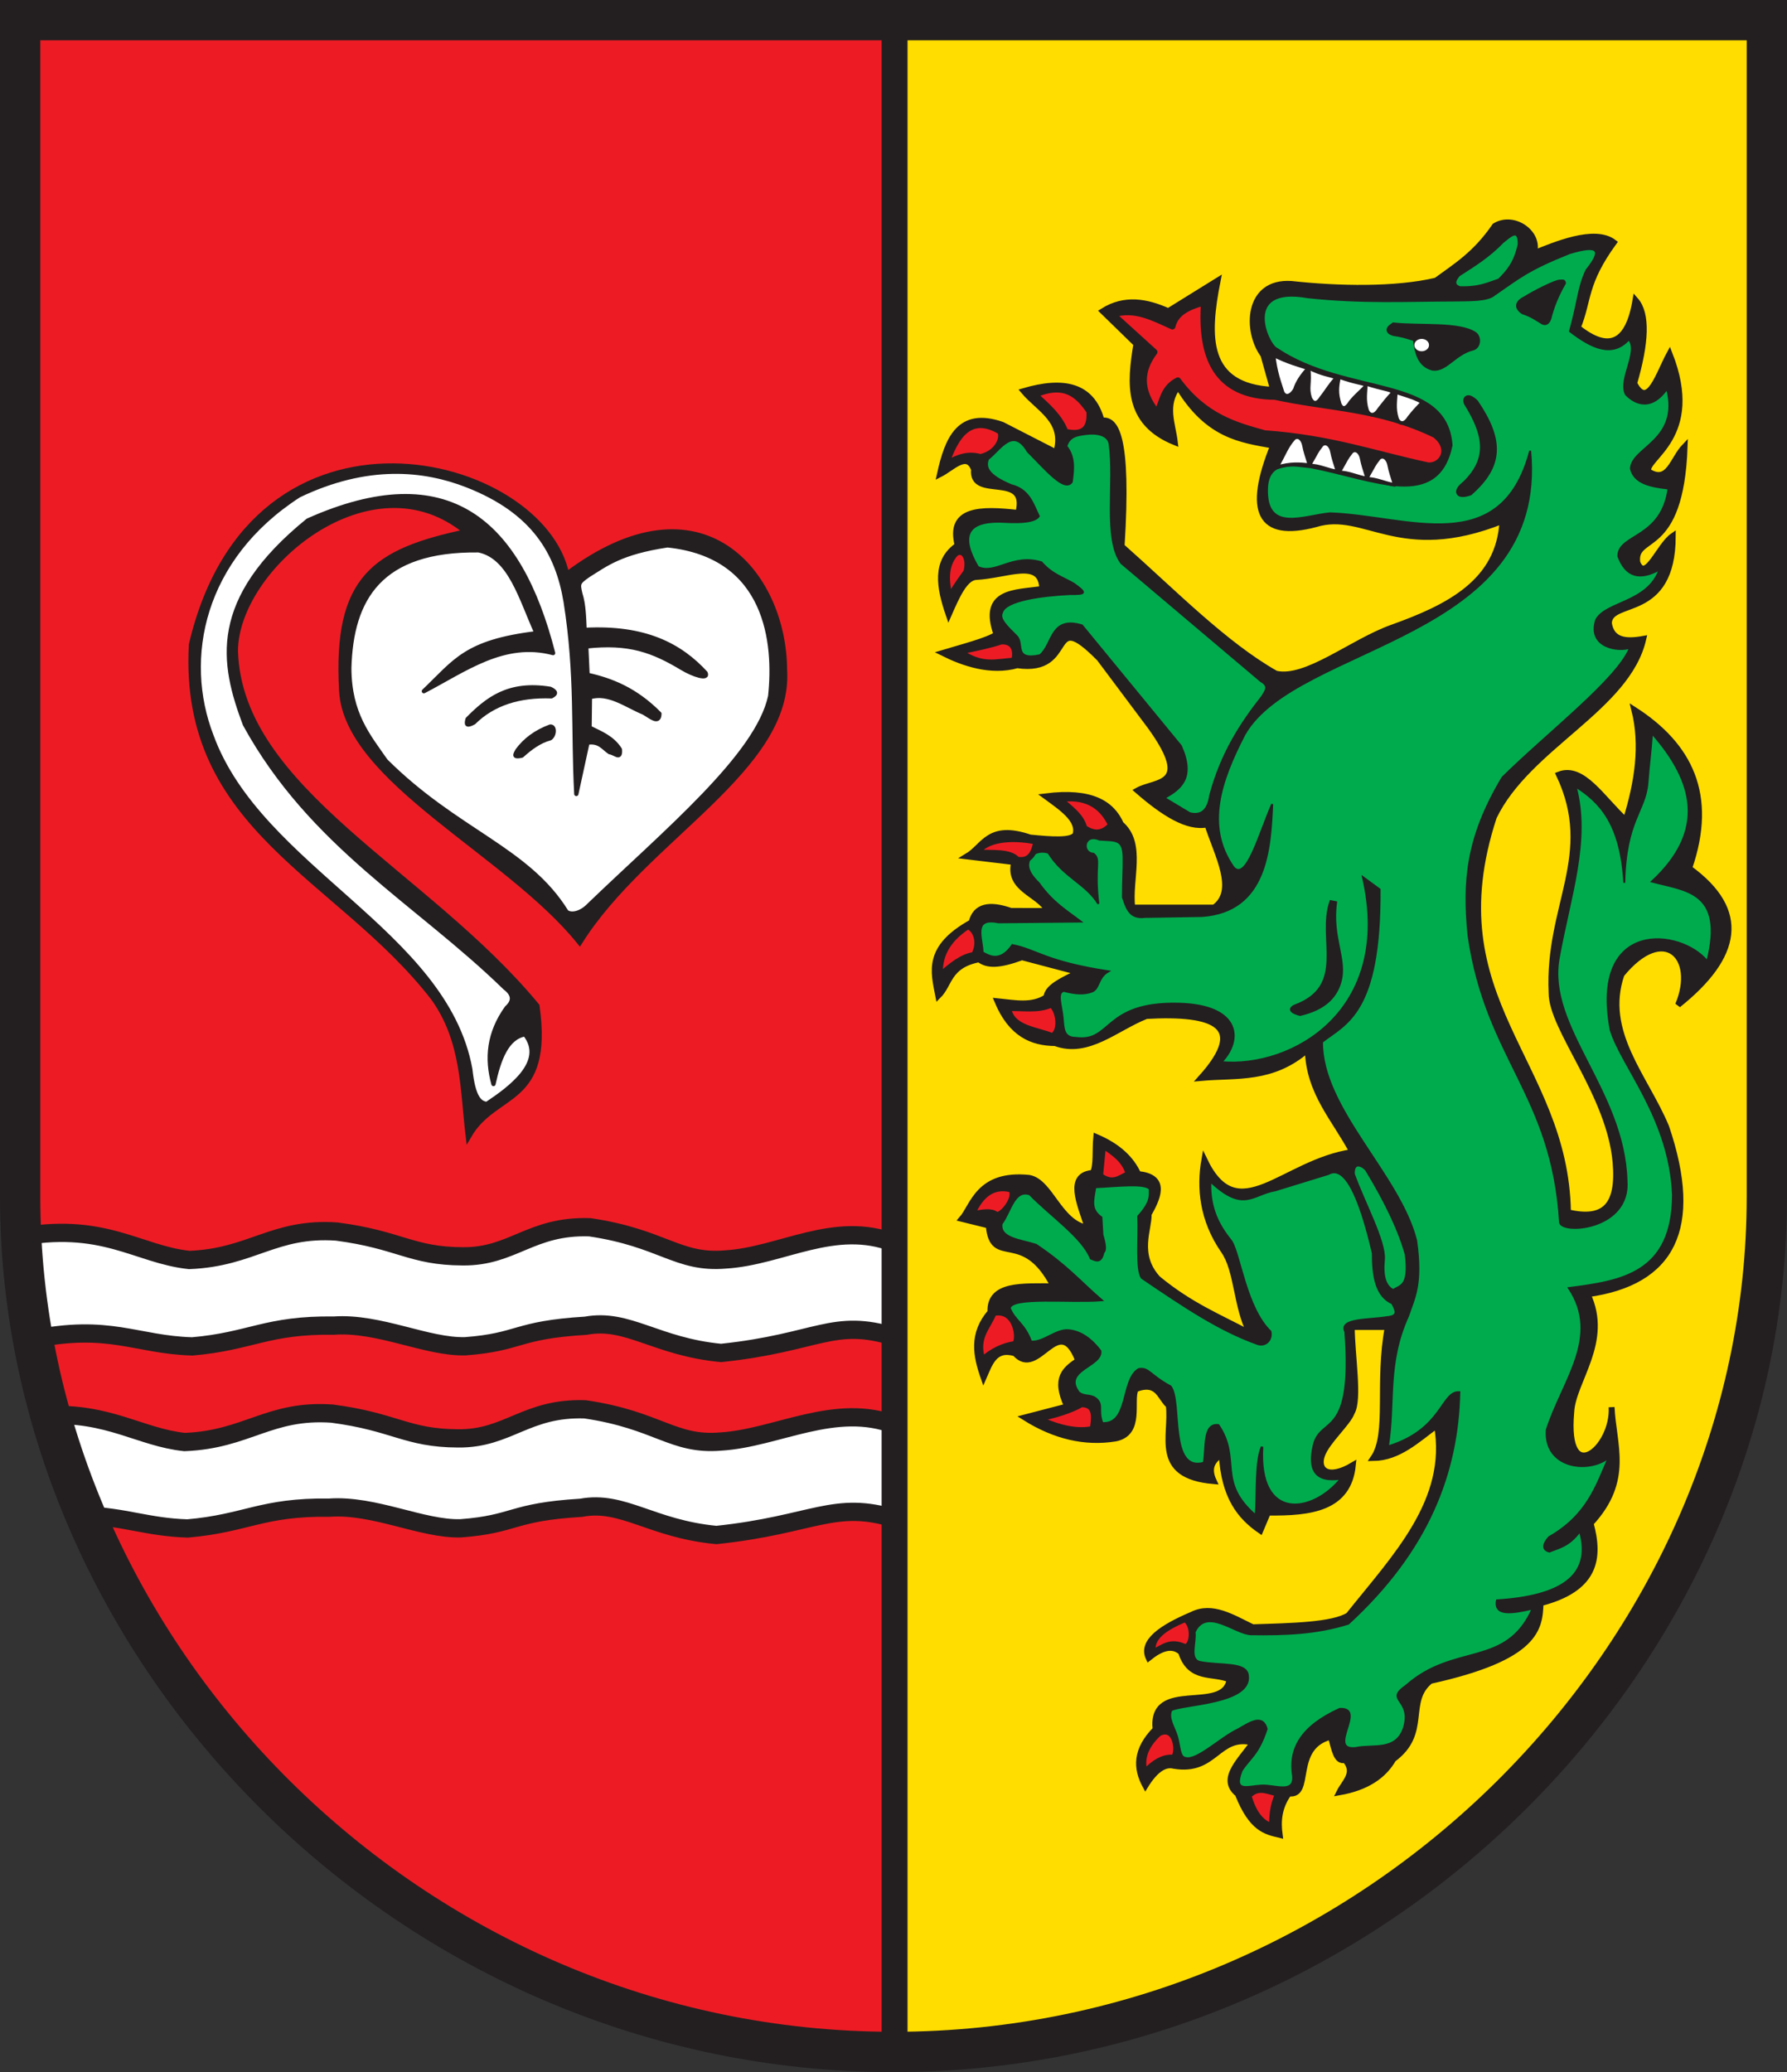 <?xml version="1.0" encoding="UTF-8" standalone="no"?>
<!-- Created with Inkscape (http://www.inkscape.org/) -->
<svg
   xmlns:svg="http://www.w3.org/2000/svg"
   xmlns="http://www.w3.org/2000/svg"
   version="1.0"
   width="620.827"
   height="719.698"
   id="svg3400">
  <rect width="100%" height="100%" fill="#333333" stroke="none"/>
  <defs
     id="defs3402">
    <clipPath
       id="clipPath23">
      <path
         d="M 0.03,841.95 L 595.29,841.95 L 595.29,0.03 L 0.03,0.03 L 0.03,841.95 z"
         id="path25" />
    </clipPath>
    <clipPath
       id="clipPath17">
      <path
         d="M 0,841.89 L 595.276,841.89 L 595.276,0 L 0,0 L 0,841.89 z"
         id="path19" />
    </clipPath>
    <clipPath
       id="clipPath4045">
      <path
         d="M 0.03,841.95 L 595.29,841.95 L 595.29,0.03 L 0.03,0.03 L 0.03,841.95 z"
         id="path3288" />
    </clipPath>
    <clipPath
       id="clipPath4039">
      <path
         d="M -0.138,841.445 L 595.138,841.445 L 595.138,-0.445 L -0.138,-0.445 L -0.138,841.445 z"
         id="path4041" />
    </clipPath>
  </defs>
  <path
     d="M 609.991,3.164 L 609.991,411.803 C 609.991,570.332 477.398,708.861 309.892,708.861 L 309.892,4.442 L 609.991,3.164 z"
     id="path3330"
     style="fill:#ffdd00;fill-opacity:1;stroke:none;stroke-width:12;stroke-linecap:butt;stroke-linejoin:miter;stroke-miterlimit:4;stroke-dasharray:none;stroke-opacity:1" />
  <path
     d="M 6.906,4.442 L 6.906,413.082 C 6.906,571.611 143.499,710.14 311.005,710.14 L 311.005,5.721 L 6.906,4.442 z"
     id="path3332"
     style="fill:#ed1c24;fill-opacity:1;stroke:none;stroke-width:12;stroke-linecap:butt;stroke-linejoin:miter;stroke-miterlimit:4;stroke-dasharray:none;stroke-opacity:1" />
  <path
     d="M 544.733,421.07 C 543.972,368.516 498.063,347.603 518.969,283.796 C 530.758,259.225 565.404,246.03 570.91,221.901 C 564.847,222.995 559.887,222.545 558.953,216.459 C 559.209,207.651 581.108,215.51 581.153,186.157 C 576.266,189.555 571.788,202.53 568.821,195.37 C 567.459,185.044 583.92,193.713 585.268,155.09 C 581.054,159.495 579.639,168.236 572.68,163.734 C 571.102,159.127 591.427,151.94 580.014,122.885 C 576.143,130.035 572.582,142.473 567.741,133.135 C 571.829,119.075 572.374,109 568.196,104.238 C 565.67,119.369 558.943,122.424 548.147,113.78 C 552.085,104.085 550.274,98.496 560.667,84.19 C 553.988,79.075 540.035,85.11 532.915,87.942 C 535.145,81.075 526.05,74.446 519.357,78.474 C 512.544,88.404 505.732,92.468 498.92,97.459 C 484.83,100.807 464.817,100.396 448.679,98.622 C 433.1,97.544 432.784,115.073 438.914,123.298 L 442.303,135.405 C 418.645,134.245 419.16,116.971 423.03,97.459 L 405.884,108.09 C 398.296,104.702 390.709,103.322 383.122,108.09 L 394.792,119.455 C 392.522,133.32 391.31,146.794 408.16,153.614 C 407.4,147.165 404.35,140.716 409.298,134.266 C 419.615,151.362 430.982,152.723 442.303,154.752 C 433.176,177.414 437.288,187.31 457.099,182.067 C 474.279,176.773 486.005,195.263 521.971,180.929 C 520.907,202.088 503.409,210.922 483.578,218.006 C 469.667,222.975 453.832,236.387 443.268,233.983 C 425.399,223.895 407.53,205.549 389.662,189.745 C 392.126,150.962 387.522,145.345 382.709,146.105 C 379.352,133.615 369.306,131.827 355.633,135.842 C 360.915,142.106 370.2,146.145 366.938,157.155 L 348.159,147.53 C 333.25,142.357 329.213,152.586 326.529,164.732 C 330.842,162.555 335.987,156.637 338.393,163.045 C 337.245,173.934 357.56,163.308 353.768,178.152 C 340.763,176.675 329.423,176.655 332.706,189.43 C 324.757,194.935 326.287,203.887 329.581,213.481 C 332.372,207.091 335.17,200.743 338.97,200.41 C 349.919,199.889 361.828,193.705 362.085,204.572 C 352.589,205.922 340.823,205.152 346.207,220.389 C 342.987,222.523 334.643,224.657 327.544,226.791 C 334.679,230.342 344.217,233.662 353.405,231.055 C 374.385,234.147 363.409,209.939 381.983,228.73 L 399.734,252.444 C 414.78,273.371 401.434,271.068 395.179,274.567 C 404.125,282.352 412.551,287.801 419.442,286.336 C 422.905,297.079 430.007,309.338 421.817,315.226 L 393.365,315.226 C 392.131,305.527 397.313,293.078 389.414,286.236 C 386.183,278.921 378.936,274.618 363.336,276.58 C 368.96,280.696 375.049,284.745 373.658,289.863 C 372.311,292.166 365.301,291.636 357.861,290.892 C 343.438,285.961 341.887,293.902 335.947,297.453 L 352.339,299.42 C 349.995,308.982 361.096,310.433 364.027,316.409 L 351.207,316.386 C 343.667,313.736 338.874,314.75 337.534,320.367 C 321.817,329.075 324.311,337.374 325.97,345.878 C 330.062,341.821 329.309,335.317 340.129,333.183 C 342.978,335.415 347.037,335.414 355.052,332.48 L 374.763,337.689 C 369.59,340.28 363.762,342.74 363.562,346.326 C 358.597,349.686 352.455,348.332 346.504,347.744 C 351.309,359.207 358.528,362.219 366.586,362.296 C 377.963,366.534 387.806,356.976 398.257,352.882 C 422.013,351.571 433.673,356.152 417.265,374.408 C 429.622,373.293 441.979,375.313 454.336,364.503 C 454.664,379.609 463.906,388.772 469.832,400.147 C 445.577,403.68 430.15,427.395 418.403,402.86 C 416.733,412.353 417.626,423.588 425.139,434.397 C 429.976,441.357 429.411,453.963 434.336,463.18 C 423.806,457.507 413.715,453.587 402.235,444.113 C 394.538,435.687 399.273,426.823 399.059,421.681 C 403.154,414.594 404.632,408.716 395.408,407.777 C 393.002,402.503 388.416,398.101 380.845,394.894 C 380.397,399.649 381.014,404.616 379.681,407.379 C 370.599,408.094 375.05,417.831 377.898,426.5 C 367.869,424.755 365.007,410.465 357.536,409.107 C 339.882,407.274 338.03,418.947 334.183,423.346 L 343.499,425.65 C 344.771,440.489 355.427,426.176 366.009,446.755 C 355.488,446.827 343.653,445.704 344.087,455.734 C 337.556,463.31 339.066,470.886 341.712,478.462 C 343.86,473.565 345.491,467.944 352.629,470.032 C 360.69,479.284 367.749,454.991 374.577,472.559 C 370.252,475.497 365.999,478.491 370.761,488.497 L 356.021,492.334 C 366.504,498.916 376.986,501.319 387.469,499.632 C 396.89,497.827 392.521,486.293 394.576,482.463 C 402.419,479.531 402.873,485.465 406.044,488.14 C 407.395,498.563 400.259,512.623 421.677,514.445 C 419.297,509.312 421.749,507.079 424.435,504.986 C 425.223,520.006 430.914,526.856 437.852,531.626 L 440.489,525.364 C 455.236,525.537 468.502,524.002 470.005,508.894 C 461.225,514.116 457.468,510.477 459.306,505.397 C 461.071,500.524 468.233,494.386 469.618,490.619 C 472.307,486.092 469.705,470.983 469.618,460.904 L 482.137,460.904 C 478.473,480.184 482.901,497.975 477.123,506.428 C 485.949,506.295 492.345,500.086 499.209,495.047 C 503.881,521.312 484.655,540.749 468.48,561.058 C 462.892,564.5 448.802,564.755 435.193,565.189 C 428.164,561.805 421.136,557.277 414.107,560.826 C 403.338,565.392 396.443,570.257 399.055,575.853 C 403.259,572.477 407.143,571.027 410.317,573.833 C 413.424,583.688 421.301,580.825 427.166,583.327 C 425.326,595.651 399.556,582.848 401.461,600.646 C 394.457,607.759 394.621,614.156 397.917,620.239 C 401.222,614.881 404.528,612.465 407.833,613.309 C 422.407,615.778 423.027,602.221 435.275,605.224 C 431.058,611.396 423.548,617.868 430.02,623.069 C 434.873,635.294 439.726,636.154 444.579,637.311 C 443.917,632.509 444.289,627.707 447.737,622.904 C 456.033,624.051 448.406,606.813 462.34,603.203 C 463.515,607.068 464.159,612.261 467.287,611.243 C 471.256,615.782 467.04,618.956 465.28,622.54 C 474.806,620.875 480.719,616.802 484.047,611.005 C 496.372,601.919 488.062,591.003 496.933,583.82 C 534.054,575.631 534.899,565.549 535.216,556.818 C 554.445,551.851 555.936,541.239 552.601,529.091 C 566.46,514.119 560.466,501.794 559.891,488.746 C 560.677,502.986 543.517,517.24 545.871,490.495 C 546.38,479.695 559.418,466.09 551.562,449.523 C 581.043,445.457 590.741,426.554 578.876,391.479 C 571.732,374.196 556.458,358.538 563.33,338.452 C 578.161,320.332 589.949,332.472 582.992,349.031 C 604.004,332.224 607.161,316.309 586.843,301.569 C 595.695,275.909 586.792,258.797 567.784,246.552 C 570.847,258.758 568.955,271.673 564.807,284.909 C 556.557,277.309 549.857,265.804 541.607,269.025 C 554.845,297.003 537.612,314.514 539.043,344.817 C 538.938,357.284 559.189,379.949 561.263,403.61 C 562.615,419.041 557.204,423.986 544.733,421.07 z"
     id="path2626"
     style="fill:#231f20;fill-opacity:1;fill-rule:evenodd;stroke:#231f20;stroke-width:2.043;stroke-linecap:butt;stroke-linejoin:miter;stroke-miterlimit:4;stroke-dasharray:none;stroke-opacity:1" />
  <path
     d="M 454.359,103.241 C 430.996,99.062 440.513,119.879 443.518,121.101 C 468.109,137.691 502.59,130.03 504.293,154.674 C 499.551,177.524 477.196,166.473 455.499,162.301 C 450.085,161.842 440.484,159.145 440.166,169.742 C 439.713,185.294 453.097,179.107 462.048,178.304 C 488.678,179.143 521.566,194.65 531.603,156.597 C 537.756,222.795 450.473,223.314 432.363,255.067 C 424.056,271.156 418.53,286.966 428.517,301.225 C 433.005,306.377 437.492,289.533 441.98,279.3 C 441.277,294.728 440.175,316.535 417.632,318.149 L 397.833,318.468 C 392.499,319.153 391.465,315.611 390.123,311.688 C 390.099,306.202 390.434,301.32 390.345,297.635 C 390.192,291.271 387.615,292.026 381.975,291.609 C 376.528,289.25 375.581,296.234 379.908,296.553 C 382.533,298.69 379.985,300.771 381.59,313.918 C 377.258,306.83 369.484,304.637 364.232,296.162 C 361.557,295.286 358.572,296.118 357.603,298.567 C 356.919,300.293 356.614,302.574 360.854,306.719 C 365.715,313.56 370.575,316.346 375.436,320.073 L 346.874,320.345 C 337.694,318.452 341.295,325.931 341.348,330.809 C 343.464,331.946 347.376,334.572 351.713,328.261 C 360.169,329.906 363.084,334.009 385.052,337.382 C 381.39,339.415 381.94,343.31 379.476,344.326 C 376.756,345.448 373.387,345.18 369.666,344.155 C 366.888,344.56 368.849,349.436 369.194,353.821 C 369.477,357.426 369.528,360.452 373.761,360.499 C 386.406,362.199 383.217,348.021 409.411,348.614 C 431.163,349.121 431.733,361.318 424.286,368.923 C 448.807,371.145 484.268,351.241 473.521,304.687 L 479.291,308.918 C 479.538,351.952 467.576,355.437 459.289,361.866 C 459.111,385.129 486.207,407.917 491.984,430.851 C 494.159,446.159 491.294,450.757 489.207,457.009 C 481.601,473.78 484.65,487.174 482.168,502.419 C 501.318,496.566 500.699,483.171 506.985,483.548 C 506.392,511.346 496.267,538.365 468.43,563.939 C 457.169,567.495 445.908,567.777 434.647,567.619 C 429.142,567.541 419.125,557.988 415.008,566.881 C 415.524,570.403 412.963,576.232 416.81,577.255 C 423.873,578.686 433.125,577.144 433.532,581.995 C 434.845,591.733 411.052,591.847 406.914,593.972 C 405.607,596.819 407.978,599.935 408.919,603.193 C 409.949,606.755 409.713,610.351 411.945,610.613 C 415.881,611.66 424.445,603.255 430.157,600.676 C 434.29,598.278 438.622,595.324 440.056,600.481 C 437.155,609.418 434.254,610.489 431.353,614.977 C 428.3,622.76 433.379,620.429 438.287,620.186 C 442.925,619.956 449.716,623.174 449.249,616.931 C 447.695,607.479 451.954,599.666 465.443,593.557 C 475.012,593.025 460.669,608.111 470.938,607.153 C 476.892,605.813 485.166,608.53 487.826,599.892 C 490.62,589.875 480.871,590.778 488.522,585.48 C 505.35,570.589 523.281,579.511 532.505,558.683 C 525.333,560.364 519.004,561.314 520.063,555.862 C 541.683,554.497 553.418,547.664 548.888,531.833 C 545.081,537.055 541.534,537.53 538.278,538.897 C 535.548,538.183 536.232,536.099 538.142,533.937 C 551.565,526.235 554.59,516.086 558.913,506.242 C 551.805,511.902 536.369,509.862 537.372,496.626 C 542.811,479.569 556.325,464.398 545.065,447.391 C 563.163,445.048 581.087,442.463 581.222,415.081 C 580.169,388.431 563.421,370.387 559.573,357.735 C 552.339,319.053 584.027,322.548 593.146,333.92 C 599.347,309.391 585.394,309.292 573.923,306.183 C 593.106,288.387 588.59,271.368 573.914,254.683 C 573.489,261.079 572.832,265.409 572.348,271.834 C 571.597,281.791 564.743,284.74 564.298,306.61 C 563.105,285.873 555.716,278.483 547.373,273.146 C 552.481,291.982 545.246,311.729 541.504,332.833 C 537.175,356.682 564.194,378.706 565.067,410.08 C 566.414,426.821 543.267,428.711 541.988,424.697 C 539.322,379.919 516.345,367.873 510.172,324.836 C 508.408,306.457 509.327,291.203 521.986,270.068 C 537.494,254.728 562.181,235.795 566.33,224.899 C 562.832,226.392 551.381,225.099 554.539,215.296 C 557.946,208.955 572.508,209.441 576.606,197.755 C 569.986,201.438 564.945,200.609 562.221,193.159 C 562.286,185.427 577.26,187.244 579.684,169.675 C 573.544,168.972 567.821,167.898 566.613,162.812 C 566.793,155.411 583.839,153.016 579.156,134.981 C 572.925,143.853 566.926,139.144 564.847,136.943 C 562.255,131.708 569.517,122.181 565.903,117.857 C 560.088,124.274 552.921,120.779 545.45,115.055 C 548.537,103.743 548.313,99.952 551.155,93.863 C 556.525,87.115 555.95,84.692 545.246,87.921 C 530.669,93.761 527.792,96.466 519.284,102.305 C 516.776,104.56 510.423,104.252 504.728,104.382 C 488.561,104.417 473.628,105.274 454.359,103.241 z"
     id="path3398"
     style="fill:#00ab4e;fill-opacity:1;fill-rule:evenodd;stroke:#231f20;stroke-width:0.681;stroke-linecap:butt;stroke-linejoin:miter;stroke-miterlimit:4;stroke-dasharray:none;stroke-opacity:1" />
  <path
     d="M 509.874,140.38 C 508.846,138.959 509.53,136.871 512.598,139.835 C 521.656,153.193 521.151,161.77 510.6,171.068 C 506.668,172.424 505.418,170.91 509.148,167.981 C 517.59,159.673 516.681,151.41 509.874,140.38 z"
     id="path3434"
     style="fill:#231f20;fill-opacity:1;fill-rule:evenodd;stroke:#231f20;stroke-width:2.115px;stroke-linecap:butt;stroke-linejoin:miter;stroke-opacity:1" />
  <path
     d="M 484.199,113.085 C 483.009,113.934 481.674,114.784 484.199,115.633 C 488.387,116.27 489.583,116.907 491.844,117.544 C 492.518,122.502 493.374,126.482 497.81,127.679 C 502.062,128.247 505.178,122.345 511.433,120.729 C 513.434,120.327 513.626,117.362 512.23,116.27 C 506.867,112.675 493.718,114.035 484.199,113.085 z"
     id="path3945"
     style="fill:#231f20;fill-opacity:1;fill-rule:evenodd;stroke:#231f20;stroke-width:2.115px;stroke-linecap:butt;stroke-linejoin:miter;stroke-opacity:1" />
  <path
     d="M 496.463,119.853 C 496.463,121.041 495.322,122.004 493.914,122.004 C 492.507,122.004 491.366,121.041 491.366,119.853 C 491.366,118.666 492.507,117.703 493.914,117.703 C 495.322,117.703 496.463,118.666 496.463,119.853 z"
     id="path3947"
     style="fill:#ffffff;fill-opacity:1;fill-rule:nonzero;stroke:none;stroke-width:0.1;stroke-linecap:round;stroke-linejoin:round;stroke-miterlimit:4;stroke-dasharray:none;stroke-opacity:1" />
  <path
     d="M 464.094,313.439 C 462.396,325.789 467.908,333.196 465.589,341.131 C 464.07,346.331 460.192,350.446 451.694,352.436 C 449.657,351.969 447.035,350.801 449.717,349.381 C 468.279,342.618 457.783,325.934 462.297,313.08 L 464.094,313.439 z"
     id="path3949"
     style="fill:#231f20;fill-opacity:1;fill-rule:evenodd;stroke:#231f20;stroke-width:0.846;stroke-linecap:butt;stroke-linejoin:miter;stroke-miterlimit:4;stroke-dasharray:none;stroke-opacity:1" />
  <path
     d="M 530.001,103.889 C 527.059,105.297 527.293,106.842 529.183,108.114 C 532.652,109.318 533.733,110.282 535.522,111.318 C 536.317,111.832 537.112,112.52 537.907,110.568 C 538.884,106.544 540.52,102.437 542.951,98.232 C 542.957,98.021 542.544,98.213 542.065,98.163 C 540.809,98.034 533.114,101.885 530.001,103.889 z"
     id="path3951"
     style="fill:#231f20;fill-opacity:1;fill-rule:evenodd;stroke:#231f20;stroke-width:2.115px;stroke-linecap:butt;stroke-linejoin:miter;stroke-opacity:1" />
  <path
     d="M 498.594,151.065 C 504.768,155.945 500.926,162.04 496.132,161.671 C 477.647,157.739 462.742,152.181 439.316,150.497 C 429.404,147.738 418.617,144.864 409.204,132.126 C 404.071,134.68 403.933,139.373 402.007,143.3 C 395.681,135.473 396.291,128.592 401.06,122.278 L 386.667,109.211 C 394.237,106.808 400.712,110.432 407.31,113.377 C 408.475,108.415 413.144,106.52 418.294,105.044 C 416.999,123.851 422.303,137.631 442.914,137.808 C 461.414,141.867 479.198,141.634 498.594,151.065 z"
     id="path4047"
     style="fill:#ed1c24;fill-opacity:1;fill-rule:evenodd;stroke:#231f20;stroke-width:2.115px;stroke-linecap:round;stroke-linejoin:round;stroke-opacity:1" />
  <path
     d="M 442.456,123.359 C 443.076,129.102 444.378,132.459 445.562,136.229 C 446.384,137.996 448.214,138.009 449.866,135.303 C 450.53,133.055 452.137,130.447 454.548,127.908 C 451.355,126.887 447.336,125.814 442.456,123.359 z"
     id="path4049"
     style="fill:#ffffff;fill-rule:evenodd;stroke:#231f20;stroke-width:1.269;stroke-linecap:butt;stroke-linejoin:round;stroke-miterlimit:4;stroke-dasharray:none;stroke-opacity:1" />
  <path
     d="M 443.509,162.365 C 446.405,157.367 446.849,155.271 449.46,152.305 C 450.929,151.024 452.606,152.419 453.019,154.676 C 453.457,156.914 453.977,158.328 454.97,161.566 C 451.637,161.204 448.3,160.88 443.509,162.365 z"
     id="path4051"
     style="fill:#ffffff;fill-rule:evenodd;stroke:#231f20;stroke-width:1.269;stroke-linecap:butt;stroke-linejoin:round;stroke-miterlimit:4;stroke-dasharray:none;stroke-opacity:1" />
  <path
     d="M 454.604,127.736 C 455.224,133.479 453.974,134.506 455.158,138.276 C 455.981,140.043 457.366,140.832 459.019,138.126 C 461.014,135.657 461.956,133.714 464.367,131.175 C 461.839,130.154 459.484,130.191 454.604,127.736 z"
     id="path4053"
     style="fill:#ffffff;fill-rule:evenodd;stroke:#231f20;stroke-width:1.269;stroke-linecap:butt;stroke-linejoin:round;stroke-miterlimit:4;stroke-dasharray:none;stroke-opacity:1" />
  <path
     d="M 465.199,130.93 C 464.488,134.343 464.237,136.59 465.421,140.36 C 466.243,142.127 467.518,142.362 469.171,139.656 C 471.166,137.187 472.44,136.354 474.851,133.815 C 472.521,132.761 471.477,133.152 465.199,130.93 z"
     id="path4055"
     style="fill:#ffffff;fill-rule:evenodd;stroke:#231f20;stroke-width:1.269;stroke-linecap:butt;stroke-linejoin:round;stroke-miterlimit:4;stroke-dasharray:none;stroke-opacity:1" />
  <path
     d="M 474.506,133.29 C 474.461,136.148 473.766,138.839 474.95,142.609 C 475.772,144.376 477.491,144.833 479.143,142.127 C 481.138,139.657 481.747,138.713 484.158,136.174 C 482.041,135.036 480.907,135.31 474.506,133.29 z"
     id="path4057"
     style="fill:#ffffff;fill-rule:evenodd;stroke:#231f20;stroke-width:1.269;stroke-linecap:butt;stroke-linejoin:round;stroke-miterlimit:4;stroke-dasharray:none;stroke-opacity:1" />
  <path
     d="M 484.902,136.176 C 484.857,139.035 484.162,141.726 485.346,145.496 C 486.168,147.263 487.887,147.719 489.539,145.014 C 491.534,142.544 491.81,142.265 494.221,139.727 C 492.104,138.588 491.303,138.197 484.902,136.176 z"
     id="path4059"
     style="fill:#ffffff;fill-rule:evenodd;stroke:#231f20;stroke-width:1.269;stroke-linecap:butt;stroke-linejoin:round;stroke-miterlimit:4;stroke-dasharray:none;stroke-opacity:1" />
  <path
     d="M 454.809,161.695 C 457.705,156.697 457.15,157.152 459.207,154.52 C 460.676,153.238 462.353,154.634 462.766,156.89 C 463.203,159.128 463.724,160.543 464.717,163.781 C 461.384,163.419 458.379,161.652 454.809,161.695 z"
     id="path4061"
     style="fill:#ffffff;fill-rule:evenodd;stroke:#231f20;stroke-width:1.269;stroke-linecap:butt;stroke-linejoin:round;stroke-miterlimit:4;stroke-dasharray:none;stroke-opacity:1" />
  <path
     d="M 465.126,164.091 C 468.023,159.093 467.468,159.548 469.525,156.916 C 470.993,155.634 472.67,157.03 473.084,159.286 C 473.521,161.524 474.042,162.939 475.034,166.177 C 471.701,165.815 468.697,164.048 465.126,164.091 z"
     id="path4063"
     style="fill:#ffffff;fill-rule:evenodd;stroke:#231f20;stroke-width:1.269;stroke-linecap:butt;stroke-linejoin:round;stroke-miterlimit:4;stroke-dasharray:none;stroke-opacity:1" />
  <path
     d="M 474.667,166.31 C 477.564,161.312 477.009,161.767 479.066,159.135 C 480.534,157.853 482.212,159.249 482.625,161.505 C 483.062,163.743 483.583,165.158 484.575,168.396 C 481.242,168.034 478.238,166.267 474.667,166.31 z"
     id="path4065"
     style="fill:#ffffff;fill-rule:evenodd;stroke:#231f20;stroke-width:1.269;stroke-linecap:butt;stroke-linejoin:round;stroke-miterlimit:4;stroke-dasharray:none;stroke-opacity:1" />
  <path
     d="M 186.404,349.457 C 191.201,383.999 172.057,378.442 162.8,394.361 C 160.87,378.084 161.338,361.407 150.711,346.579 C 117.849,304.095 63.194,288.03 66.66,223.957 C 87.984,132.507 188.458,158.238 196.766,199.778 C 243.892,164.174 272.214,199.387 272.393,232.605 C 274.672,266.955 224.05,290.95 201.372,327.005 C 176.449,296.104 120.621,270.901 118.861,239.996 C 116.656,200.699 130.156,191.596 162.225,184.81 C 128.866,156.862 81.469,197.202 81.628,226.259 C 83.184,274.741 147.934,302.846 186.404,349.457 z"
     id="path4067"
     style="fill:#231f20;fill-opacity:1;fill-rule:evenodd;stroke:#231f20;stroke-width:2.115px;stroke-linecap:butt;stroke-linejoin:miter;stroke-opacity:1" />
  <path
     d="M 182.374,359.244 C 176.1,360.402 173.364,367.752 171.436,376.515 C 169.003,367.687 169.717,358.86 176.041,350.033 C 178.608,347.73 178.492,345.427 175.465,343.125 C 144.9,313.342 108.209,293.77 85.082,251.59 C 77.097,230.337 72.866,208.506 106.958,180.78 C 155.74,158.986 180.456,181.052 192.16,226.835 C 175.064,222.309 161.513,232.673 147.257,240.076 C 158.182,229.693 161.598,222.932 186.404,219.927 C 181,208.1 177.296,193.384 166.254,191.142 C 131.988,190.732 122,207.978 121.35,232.016 C 121.391,247.989 128.059,255.677 134.016,264.255 C 158.677,288.84 183.223,294.767 196.766,316.643 C 197.86,317.716 201.325,317.87 204.77,314.242 C 231.254,288.763 263.176,262.462 267.576,241.803 C 269.538,223.509 266.846,193.038 231.883,189.415 C 215.623,191.862 210.558,195.986 204.416,199.803 C 200.718,202.375 200.822,202.729 201.598,206.169 C 202.829,210.006 202.897,214.424 203.099,218.775 C 224.111,217.636 236.338,224.185 245.124,233.743 C 246.246,236.144 240.869,234.42 237.032,232.115 C 226.794,225.963 218.591,222.887 203.674,224.532 L 204.124,234.39 C 212.445,236.242 220.767,239.517 229.088,247.911 C 228.987,251.671 225.951,248.826 223.595,247.512 C 217.622,245.071 211.473,240.213 204.952,242.154 L 204.826,252.741 C 208.641,254.671 212.696,256.123 215.37,260.336 C 215.627,264.001 213.791,261.532 211.802,261.268 C 209.456,259.641 208.154,257.295 204.096,257.95 L 200.22,275.769 C 199.028,253.523 200.564,234.584 196.514,208.989 C 193.685,192.043 185.488,177.659 162.278,168.579 C 147.301,162.721 127.664,160.679 103.855,172.074 C 70.121,193.818 63.054,228.668 73.486,255.62 C 90.31,301.699 154.67,323.611 163.376,371.334 C 164.448,381.293 166.678,383.146 169.133,383.423 C 176.827,378.268 190.029,368.913 182.374,359.244 z"
     id="path4069"
     style="fill:#ffffff;fill-rule:evenodd;stroke:#231f20;stroke-width:1.481;stroke-linecap:round;stroke-linejoin:round;stroke-miterlimit:4;stroke-dasharray:none;stroke-opacity:1" />
  <path
     d="M 162.256,249.666 C 161.713,251.52 161.826,252.719 164.747,251.108 C 171.387,244.526 180.438,241.653 191.624,242.062 C 193.644,241.057 193.405,240.052 191.23,239.047 C 176.511,236.645 169.07,242.788 162.256,249.666 z"
     id="path4071"
     style="fill:#231f20;fill-opacity:1;fill-rule:evenodd;stroke:#231f20;stroke-width:1.058;stroke-linecap:butt;stroke-linejoin:round;stroke-miterlimit:4;stroke-dasharray:none;stroke-opacity:1" />
  <path
     d="M 179.562,260.548 C 179.074,261.535 177.551,263.564 181.397,262.646 C 184.394,259.933 187.54,257.593 191.23,256.615 C 192.977,255.522 193.143,251.939 191.099,252.157 C 185.985,254.048 182.23,256.91 179.562,260.548 z"
     id="path4073"
     style="fill:#231f20;fill-opacity:1;fill-rule:evenodd;stroke:#231f20;stroke-width:1.058;stroke-linecap:butt;stroke-linejoin:round;stroke-miterlimit:4;stroke-dasharray:none;stroke-opacity:1" />
  <path
     d="M 483.755,452.605 C 484.819,454.808 486.394,457.18 481.986,457.559 C 475.683,458.623 465.145,457.993 467.479,462.513 C 470.309,500.393 458.766,491.702 456.452,502.14 C 454.651,510.085 456.573,514.928 466.064,513.464 C 456.261,525.825 436.902,528.872 438.465,502.495 C 436.243,507.486 436.883,518.2 436.342,526.555 C 422.373,514.551 431.247,507.014 423.251,495.065 C 417.995,494.383 419.247,502.81 418.297,508.156 C 405.75,511.572 410.606,486.824 406.621,481.619 C 399.309,477.652 399.073,475.01 395.652,475.604 C 389.489,479.156 392.469,495.007 382.915,494.357 C 381.257,490.185 383.028,488.183 381.149,486.226 C 379.15,484.145 377.026,485.44 374.777,483.742 C 368.717,475.802 382.956,474.536 382.207,469.235 C 378.552,464.457 374.896,462.463 371.241,462.123 C 366.876,461.716 362.512,466.498 358.147,466.051 C 355.772,459.58 352.541,458.919 350.716,454.375 C 351.287,450.083 371.734,452.417 382.561,451.544 C 375.276,445.241 370.549,439.577 359.916,432.437 C 354.566,430.726 347.063,430.245 347.886,425.007 C 350.956,421.046 352.204,412.831 357.793,414.746 C 365.001,422.176 376.038,429.607 379.022,437.037 C 380.722,437.748 382.484,438.775 383.268,434.914 C 384.128,434.395 383.945,432.31 382.918,428.961 L 382.561,422.884 C 378.632,420.115 379.681,416.912 380.438,412.269 C 388.169,411.921 397.995,410.676 399.544,412.977 C 399.477,415.387 400.107,417.379 395.513,422.506 C 395.83,429.797 394.721,440.657 396.714,443.76 C 411.856,454.04 423.755,462.021 437.05,466.758 C 439.768,467.584 441.893,465.225 441.296,462.513 C 432.849,454.296 430.709,435.917 427.744,431.173 C 423.606,426.01 419.985,419.983 420.42,410.146 C 432.104,421.2 434.935,414.714 443.065,413.331 L 461.464,407.669 C 467.152,404.405 472.287,414.96 477.032,435.268 C 476.997,443.324 478.173,450.167 483.755,452.605 z"
     id="path2448"
     style="fill:#00ab4e;fill-opacity:1;fill-rule:evenodd;stroke:#231f20;stroke-width:0.846;stroke-linecap:butt;stroke-linejoin:miter;stroke-miterlimit:4;stroke-dasharray:none;stroke-opacity:1" />
  <path
     d="M 474.912,406.098 C 473.106,404.029 469.755,403.108 469.926,407.8 C 473.495,417.769 480.931,431.327 480.385,437.473 C 479.852,442.911 480.683,446.986 484.033,448.54 C 486.616,446.71 490.189,447.316 488.776,435.649 C 486.466,427.285 481.762,417.381 474.912,406.098 z"
     id="path3220"
     style="fill:#00ab4e;fill-opacity:1;fill-rule:evenodd;stroke:#231f20;stroke-width:1.481;stroke-linecap:butt;stroke-linejoin:miter;stroke-miterlimit:4;stroke-dasharray:none;stroke-opacity:1" />
  <path
     d="M 438.045,236.593 C 441.209,238.356 439.491,240.119 438.486,241.882 C 431.032,251.341 424.272,261.771 420.414,276.264 C 419.715,280.964 417.682,283.531 413.361,282.435 L 404.545,277.146 C 410.347,273.976 415.184,270.098 410.275,259.073 L 375.894,217.198 C 364.86,213.879 365.865,223.804 361.282,227.582 C 351.984,229.548 355.831,223.545 353.192,220.939 C 349.541,217.333 347.044,214.865 348.124,212.79 C 349.183,208.502 361.955,206.828 371.924,206.339 C 377.422,206.41 377.543,205.967 373.155,202.798 C 369.532,200.604 365.581,199.605 361.818,195.298 C 351.647,192.214 345.845,199.811 339.749,196.921 C 333.791,186.721 335.177,180.601 348.786,181.271 C 355.713,181.694 359.785,181.045 360.907,179.29 C 358.829,174.95 357.556,170.074 351.321,168.505 C 343.034,165.057 342.206,162.183 343.275,159.454 C 347.723,155.943 351.934,148.16 357.06,156.855 C 363.023,162.775 369.844,171.098 372.367,167.388 C 372.98,163.013 373.433,158.669 370.489,155.004 C 371.505,151.481 374.342,151.161 377.072,150.781 C 380.949,150.242 384.885,150.965 385.461,154.126 C 387.366,167.502 383.318,187.28 389.558,195.599 L 438.045,236.593 z"
     id="path3222"
     style="fill:#00ab4e;fill-opacity:1;fill-rule:evenodd;stroke:#231f20;stroke-width:0.635;stroke-linecap:butt;stroke-linejoin:miter;stroke-miterlimit:4;stroke-dasharray:none;stroke-opacity:1" />
  <path
     d="M 506.76,95.509 C 504.764,97.786 505.025,99.216 507.146,99.949 C 514.128,100.156 517.166,98.453 520.849,97.246 C 523.809,94.224 526.362,91.475 527.797,84.894 C 527.911,78.326 524.068,82.376 522.007,83.929 C 516.925,89.206 511.842,92.209 506.76,95.509 z"
     id="path3224"
     style="fill:#00ab4e;fill-opacity:1;fill-rule:evenodd;stroke:#231f20;stroke-width:1.058;stroke-linecap:butt;stroke-linejoin:miter;stroke-miterlimit:4;stroke-dasharray:none;stroke-opacity:1" />
  <path
     d="M 328.593,161.228 C 333.278,158.55 336.514,157.639 340.654,158.774 C 346.943,157.349 348.784,151.686 347.401,149.779 C 335.166,142.599 330.957,155.186 328.593,161.228 z"
     id="path3226"
     style="fill:#ed1c24;fill-opacity:1;fill-rule:evenodd;stroke:#231f20;stroke-width:2.115px;stroke-linecap:butt;stroke-linejoin:miter;stroke-opacity:1" />
  <path
     d="M 359.463,137.104 C 363.935,141.026 368.293,144.993 370.094,149.983 C 375.546,151.224 379.004,149.744 378.475,142.828 C 374.55,137.101 369.84,132.615 359.463,137.104 z"
     id="path3228"
     style="fill:#ed1c24;fill-opacity:1;fill-rule:evenodd;stroke:#231f20;stroke-width:2.115px;stroke-linecap:butt;stroke-linejoin:miter;stroke-opacity:1" />
  <path
     d="M 331.864,192.302 C 327.996,196.679 328.82,202.359 329.819,207.431 C 331.519,204.846 332.077,203.689 335.748,198.64 C 337.075,193.807 334.685,190.141 331.864,192.302 z"
     id="path3230"
     style="fill:#ed1c24;fill-opacity:1;fill-rule:evenodd;stroke:#231f20;stroke-width:2.115px;stroke-linecap:butt;stroke-linejoin:miter;stroke-opacity:1" />
  <path
     d="M 333.295,226.239 C 339.269,225.08 344.546,223.922 347.81,222.763 C 353.142,222.512 353.078,227.28 352.307,229.51 C 346.303,229.731 341.321,231.997 333.295,226.239 z"
     id="path3232"
     style="fill:#ed1c24;fill-opacity:1;fill-rule:evenodd;stroke:#231f20;stroke-width:2.115px;stroke-linecap:butt;stroke-linejoin:miter;stroke-opacity:1" />
  <path
     d="M 339.428,296.157 C 342.458,291.452 351.07,290.458 360.076,292.272 C 359.321,296.305 357.865,299.438 353.33,298.61 C 350.966,295.726 344.444,296.387 339.428,296.157 z"
     id="path3234"
     style="fill:#ed1c24;fill-opacity:1;fill-rule:evenodd;stroke:#231f20;stroke-width:2.115px;stroke-linecap:butt;stroke-linejoin:miter;stroke-opacity:1" />
  <path
     d="M 368.049,277.553 C 376.422,276.327 382.572,279.053 386.04,286.548 C 383.6,289.205 380.703,290.34 376.636,287.57 C 375.696,283.462 371.58,280.624 368.049,277.553 z"
     id="path3236"
     style="fill:#ed1c24;fill-opacity:1;fill-rule:evenodd;stroke:#231f20;stroke-width:2.115px;stroke-linecap:butt;stroke-linejoin:miter;stroke-opacity:1" />
  <path
     d="M 326.548,338.884 C 326.149,332.68 328.402,326.829 336.157,321.711 C 338.89,322.406 340.952,327.198 338.406,331.729 C 334.453,332.19 330.501,335.372 326.548,338.884 z"
     id="path3238"
     style="fill:#ed1c24;fill-opacity:1;fill-rule:evenodd;stroke:#231f20;stroke-width:2.115px;stroke-linecap:butt;stroke-linejoin:miter;stroke-opacity:1" />
  <path
     d="M 350.263,350.128 C 351.212,357.435 360.716,357.693 365.596,359.941 C 369.183,357.897 367.638,350.333 365.187,348.902 C 360.644,351.036 355.295,349.949 350.263,350.128 z"
     id="path3240"
     style="fill:#ed1c24;fill-opacity:1;fill-rule:evenodd;stroke:#231f20;stroke-width:2.115px;stroke-linecap:butt;stroke-linejoin:miter;stroke-opacity:1" />
  <path
     d="M 383.178,397.762 C 386.766,400.364 390.677,402.563 392.173,407.78 C 389.161,408.966 386.694,411.787 382.155,408.393 L 383.178,397.762 z"
     id="path3242"
     style="fill:#ed1c24;fill-opacity:1;fill-rule:evenodd;stroke:#231f20;stroke-width:2.115px;stroke-linecap:butt;stroke-linejoin:miter;stroke-opacity:1" />
  <path
     d="M 337.588,421.886 C 339.889,416.838 343.609,411.157 351.285,413.095 C 353.563,416.025 347.715,423.044 345.97,421.886 C 344.498,420.564 341.216,421.052 337.588,421.886 z"
     id="path3244"
     style="fill:#ed1c24;fill-opacity:1;fill-rule:evenodd;stroke:#231f20;stroke-width:2.115px;stroke-linecap:butt;stroke-linejoin:miter;stroke-opacity:1" />
  <path
     d="M 341.268,472.382 C 338.748,464.388 343.235,461.064 345.152,456.027 C 353.354,454.226 354.431,465.734 352.512,466.862 C 348.644,467.424 344.621,469.251 341.268,472.382 z"
     id="path3246"
     style="fill:#ed1c24;fill-opacity:1;fill-rule:evenodd;stroke:#231f20;stroke-width:2.115px;stroke-linecap:butt;stroke-linejoin:miter;stroke-opacity:1" />
  <path
     d="M 360.485,492.622 C 365.976,491.843 372.776,489.512 375.613,487.715 C 381.66,487.597 379.882,494 379.702,496.301 C 374.871,497.5 368.027,496.302 360.485,492.622 z"
     id="path3248"
     style="fill:#ed1c24;fill-opacity:1;fill-rule:evenodd;stroke:#231f20;stroke-width:2.115px;stroke-linecap:butt;stroke-linejoin:miter;stroke-opacity:1" />
  <path
     d="M 433.714,623.708 C 435.713,630.674 438.646,633.282 441.896,634.408 C 442.121,630.987 441.882,627.936 444.099,622.921 C 440.637,622.348 437.176,620.008 433.714,623.708 z"
     id="path3250"
     style="fill:#ed1c24;fill-opacity:1;fill-rule:evenodd;stroke:#231f20;stroke-width:2.115px;stroke-linecap:butt;stroke-linejoin:miter;stroke-opacity:1" />
  <path
     d="M 402.559,601.994 C 397.639,606.557 396.31,611.12 397.681,615.683 C 401.045,612.002 404.178,610.396 407.122,610.49 C 409.814,611.292 409.417,598.489 402.559,601.994 z"
     id="path3252"
     style="fill:#ed1c24;fill-opacity:1;fill-rule:evenodd;stroke:#231f20;stroke-width:2.115px;stroke-linecap:butt;stroke-linejoin:miter;stroke-opacity:1" />
  <path
     d="M 400.513,573.986 C 399.497,568.607 404.798,565.224 411.685,562.342 C 415.163,564.329 414.498,572.028 411.685,572.097 C 406.545,569.729 404.237,572.169 400.513,573.986 z"
     id="path3254"
     style="fill:#ed1c24;fill-opacity:1;fill-rule:evenodd;stroke:#231f20;stroke-width:2.115px;stroke-linecap:butt;stroke-linejoin:miter;stroke-opacity:1" />
  <path
     d="M 5.3,429.876 C 35.784,423.91 47.686,435.714 65.764,437.628 C 87.58,436.756 95.111,426.25 116.972,427.75 C 138.914,430.619 142.779,436.28 160.727,436.357 C 178.144,436.564 184.381,425.575 204.905,426.265 C 230.269,429.994 235.383,438.842 251.987,437.452 C 271.51,436.292 289.825,423.617 310.744,431.737 L 310.744,464.31 C 289.333,457.665 284.366,466.356 250.512,469.916 C 227.826,467.755 218.115,457.755 203.533,460.46 C 178.979,461.947 180.958,466.125 161.674,467.594 C 148.309,467.962 131.727,459.318 116.058,460.419 C 92.573,460.1 87.298,465.858 66.802,467.643 C 47.081,467.071 38.07,459.631 10.884,465.241 L 5.3,429.876 z"
     id="path3256"
     style="fill:#ffffff;fill-rule:evenodd;stroke:#231f20;stroke-width:6.346;stroke-linecap:butt;stroke-linejoin:miter;stroke-miterlimit:4;stroke-dasharray:none;stroke-opacity:1" />
  <path
     d="M 16.065,491.538 C 37.814,490.42 48.733,499.23 64.135,500.861 C 85.952,499.989 93.482,489.483 115.344,490.983 C 137.286,493.852 141.15,499.513 159.099,499.59 C 176.516,499.797 182.753,488.808 203.277,489.498 C 228.641,493.227 233.755,502.075 250.359,500.685 C 269.882,499.525 290.196,486.85 311.115,494.97 L 311.115,527.543 C 289.704,520.898 282.738,529.589 248.883,533.149 C 226.197,530.988 216.487,520.988 201.904,523.693 C 177.351,525.18 179.33,529.358 160.046,530.827 C 146.68,531.195 130.099,522.551 114.429,523.652 C 90.944,523.333 85.669,529.091 65.173,530.876 C 51.341,530.475 42.778,526.695 29.517,526.409 C 17.389,508 14.238,493.762 16.065,491.538 z"
     id="path3258"
     style="fill:#ffffff;fill-rule:evenodd;stroke:#231f20;stroke-width:6.346;stroke-linecap:butt;stroke-linejoin:miter;stroke-miterlimit:4;stroke-dasharray:none;stroke-opacity:1" />
  <path
     d="M 613.827,7 L 613.827,415.639 C 613.827,574.168 477.963,712.697 310.457,712.697 C 142.843,712.697 7,574.168 7,415.639 L 7,7 L 613.827,7 z"
     id="path2565"
     style="fill:none;fill-opacity:1;stroke:#231f20;stroke-width:14;stroke-linecap:butt;stroke-linejoin:miter;stroke-miterlimit:4;stroke-dasharray:none;stroke-opacity:1" />
  <path
     d="M 310.787,8.268 L 310.787,710.672"
     id="path3328"
     style="fill:none;fill-rule:evenodd;stroke:#231f20;stroke-width:9;stroke-linecap:butt;stroke-linejoin:miter;stroke-miterlimit:4;stroke-dasharray:none;stroke-opacity:1" />
</svg>
